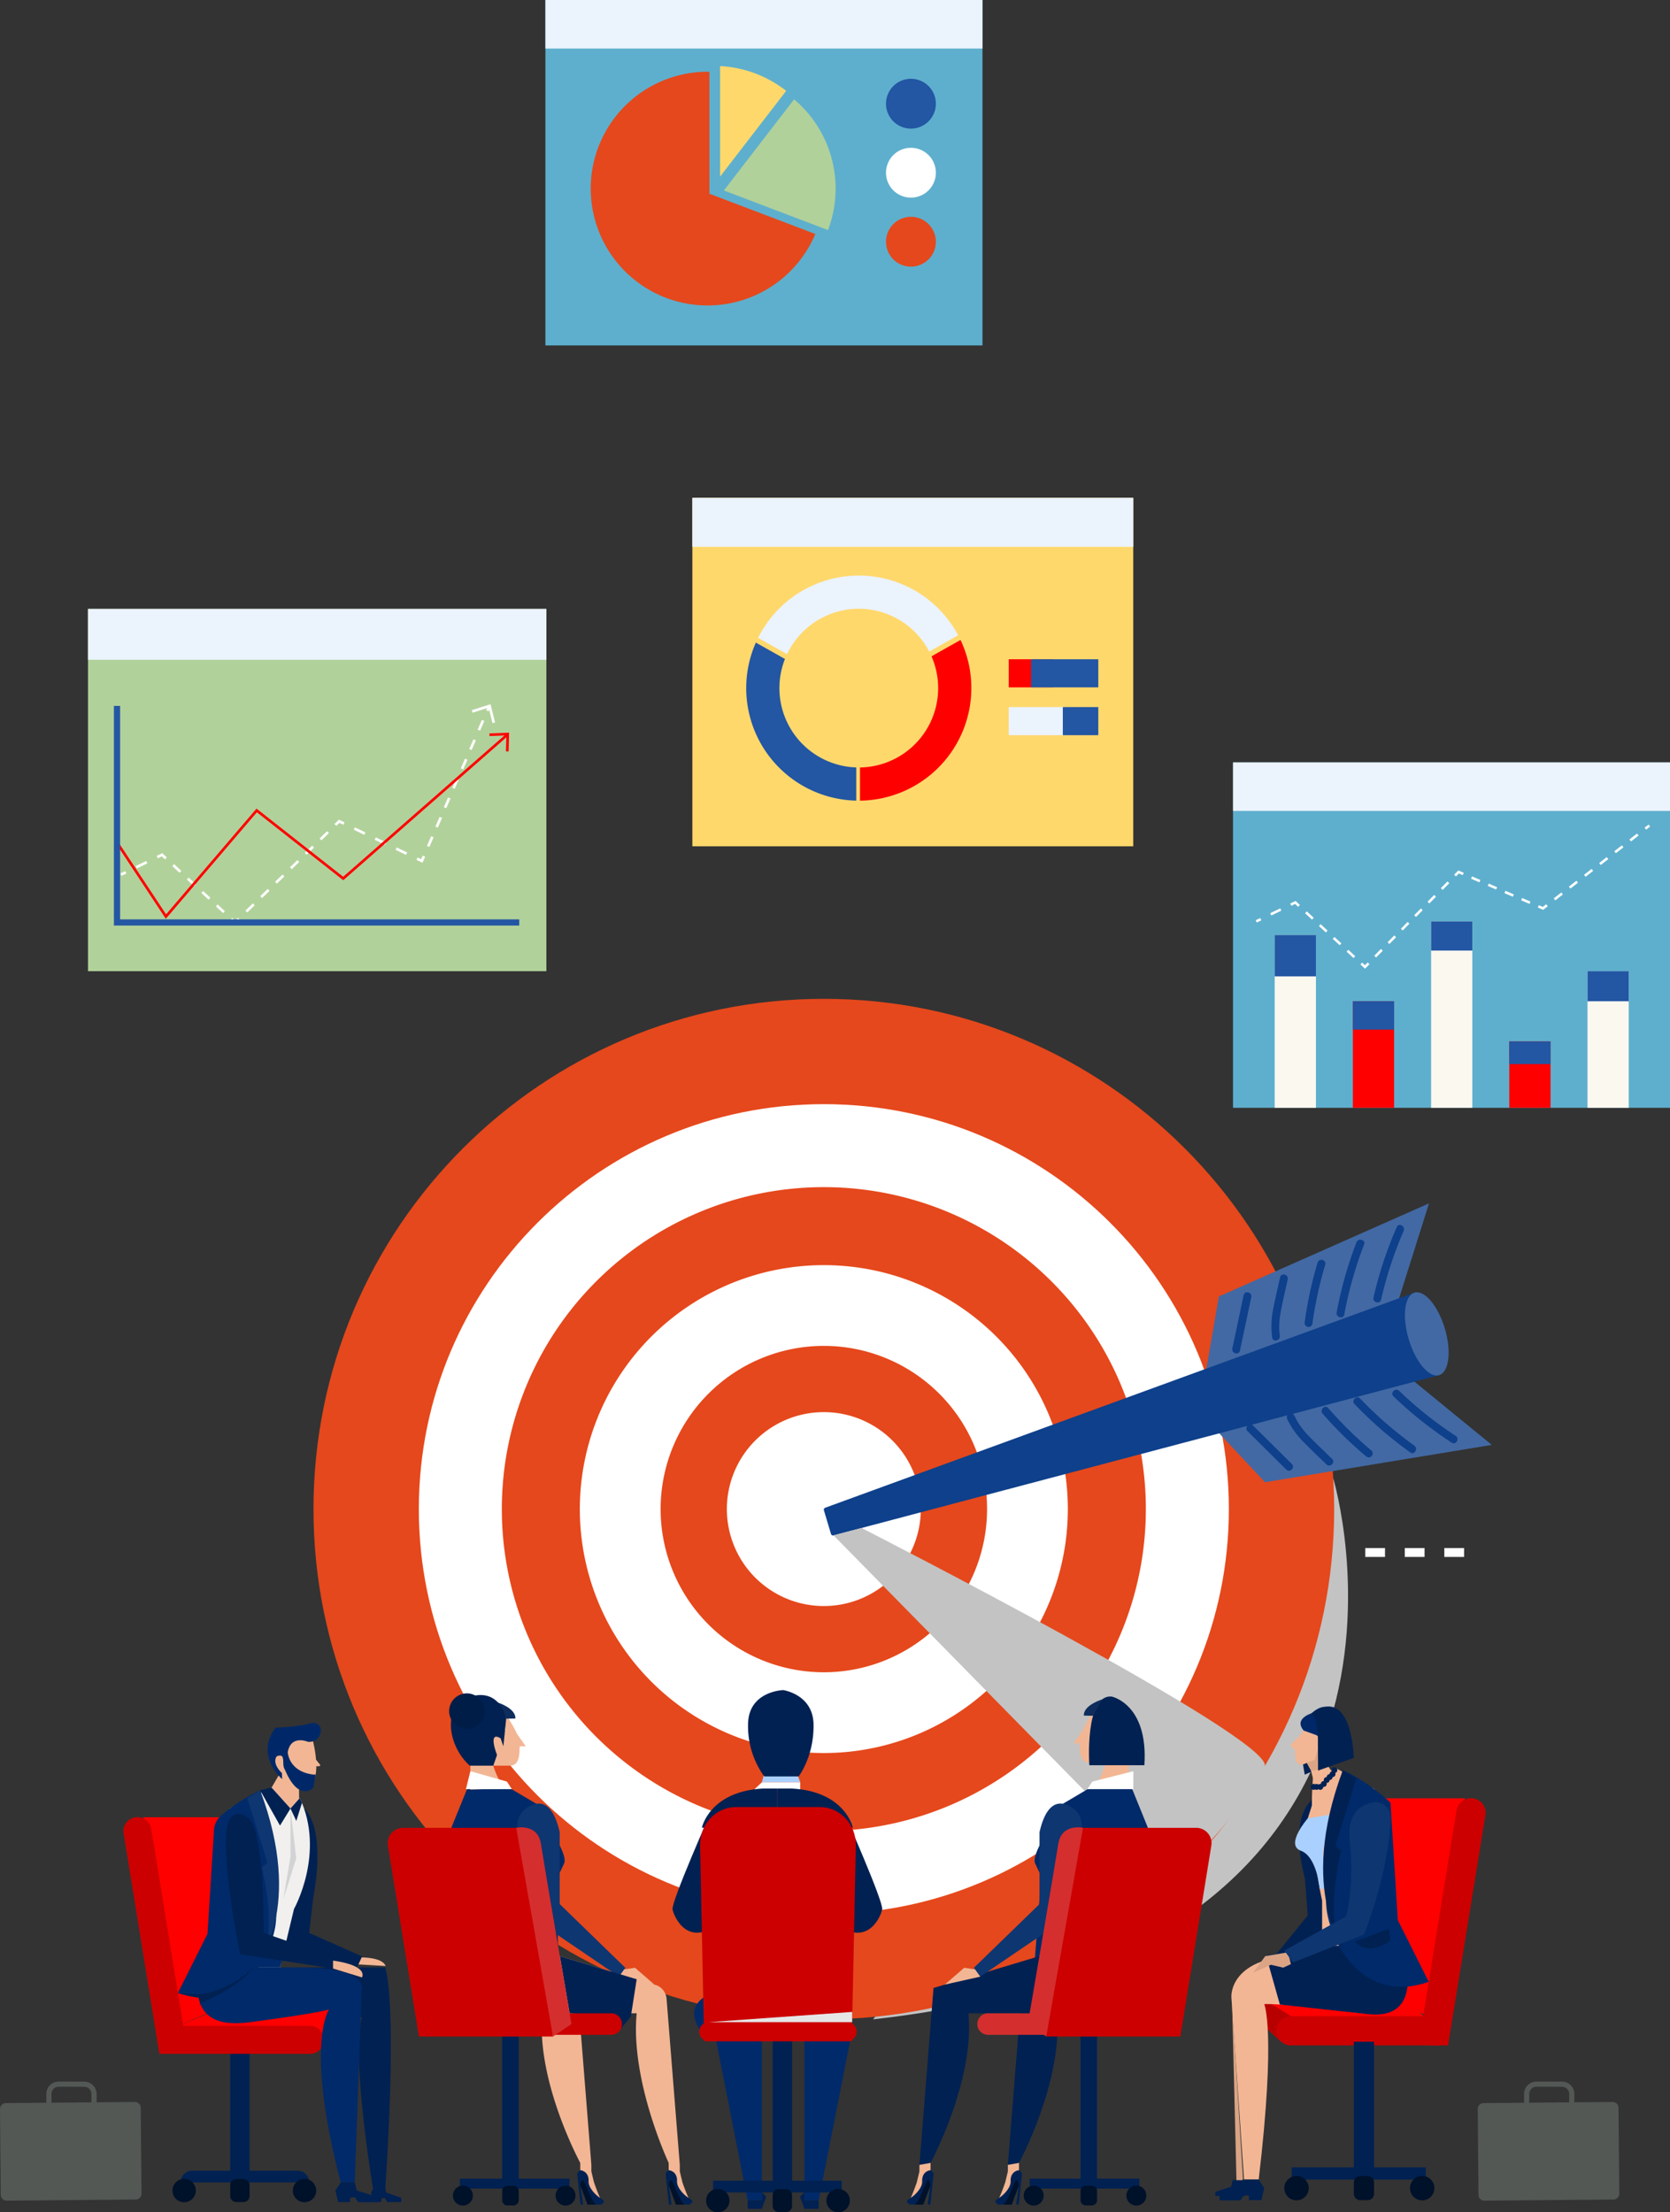 <?xml version="1.0" encoding="UTF-8"?> <svg xmlns="http://www.w3.org/2000/svg" xmlns:xlink="http://www.w3.org/1999/xlink" id="Group_3915" data-name="Group 3915" width="830.029" height="1099.768" viewBox="0 0 830.029 1099.768"><rect x="0" y="0" width="830.029" height="1099.768" fill="#333333" stroke="none"/><defs><clipPath id="clip-path"><rect id="Rectangle_1451" data-name="Rectangle 1451" width="830.029" height="1099.768" fill="none"></rect></clipPath><clipPath id="clip-path-2"><rect id="Rectangle_1404" data-name="Rectangle 1404" width="830.03" height="1099.768" fill="none"></rect></clipPath><clipPath id="clip-path-3"><rect id="Rectangle_1402" data-name="Rectangle 1402" width="236.122" height="268.873" fill="none"></rect></clipPath><clipPath id="clip-path-4"><rect id="Rectangle_1403" data-name="Rectangle 1403" width="214.392" height="175.506" fill="none"></rect></clipPath><clipPath id="clip-path-5"><path id="Path_27506" data-name="Path 27506" d="M770.827,1795.763H789.9l-1.433-4.039-15.63-3.5Z" transform="translate(-770.827 -1788.219)" fill="none"></path></clipPath><linearGradient id="linear-gradient" x1="-19.849" y1="29.338" x2="-19.824" y2="29.338" gradientUnits="objectBoundingBox"><stop offset="0" stop-color="#fff"></stop><stop offset="1" stop-color="#aad0ff"></stop></linearGradient><clipPath id="clip-path-7"><rect id="Rectangle_1408" data-name="Rectangle 1408" width="71.313" height="5.08" fill="none"></rect></clipPath><clipPath id="clip-path-8"><path id="Path_27627" data-name="Path 27627" d="M1316.624,1838.2s-11.493,13.2-3.452,16.1,9.383,18.92,9.383,18.92h2.238s-.472-14.068-.545-16.983,3.12-19.847,3.12-19.847Z" transform="translate(-1310.317 -1836.391)" fill="none"></path></clipPath><linearGradient id="linear-gradient-2" x1="-28.712" y1="5.366" x2="-28.69" y2="5.366" xlink:href="#linear-gradient"></linearGradient></defs><g id="Group_3914" data-name="Group 3914" clip-path="url(#clip-path)"><g id="Group_3902" data-name="Group 3902" transform="translate(0 0)"><g id="Group_3901" data-name="Group 3901" clip-path="url(#clip-path-2)"><g id="Group_3897" data-name="Group 3897" transform="translate(433.898 734.973)" style="mix-blend-mode: multiply;isolation: isolate"><g id="Group_3896" data-name="Group 3896"><g id="Group_3895" data-name="Group 3895" clip-path="url(#clip-path-3)"><path id="Path_27483" data-name="Path 27483" d="M1112.03,1496.139s71.075,235.72-228.77,268.873Z" transform="translate(-883.26 -1496.139)" fill="#c3c3c3"></path></g></g></g><path id="Path_27484" data-name="Path 27484" d="M824.485,1264.428c0,140.089-113.564,253.653-253.653,253.653s-253.653-113.564-253.653-253.653,113.564-253.653,253.653-253.653,253.653,113.564,253.653,253.653" transform="translate(-161.366 -514.235)" fill="#e5481c"></path><path id="Path_27485" data-name="Path 27485" d="M826.351,1318.642c0,111.178-90.127,201.3-201.3,201.3s-201.3-90.127-201.3-201.3,90.127-201.3,201.3-201.3,201.3,90.128,201.3,201.3" transform="translate(-215.58 -568.449)" fill="#fff"></path><path id="Path_27486" data-name="Path 27486" d="M827.822,1361.371a160.046,160.046,0,1,1-160.046-160.046,160.046,160.046,0,0,1,160.046,160.046" transform="translate(-258.309 -611.178)" fill="#e5481c"></path><path id="Path_27487" data-name="Path 27487" d="M829.2,1401.526A121.273,121.273,0,1,1,707.93,1280.253,121.273,121.273,0,0,1,829.2,1401.526" transform="translate(-298.464 -651.333)" fill="#fff"></path><path id="Path_27488" data-name="Path 27488" d="M830.634,1443.1a81.125,81.125,0,1,1-81.125-81.125,81.125,81.125,0,0,1,81.125,81.125" transform="translate(-340.042 -692.911)" fill="#e5481c"></path><path id="Path_27489" data-name="Path 27489" d="M831.808,1477.2a48.2,48.2,0,1,1-48.2-48.2,48.2,48.2,0,0,1,48.2,48.2" transform="translate(-374.141 -727.01)" fill="#fff"></path><path id="Path_27490" data-name="Path 27490" d="M1219.794,1302.085l6.579-38.058,104.451-46.286-15.531,49.316Z" transform="translate(-620.575 -619.529)" fill="#4269a4"></path><path id="Path_27491" data-name="Path 27491" d="M1401.18,1240.565a196,196,0,0,0-11.6,35.081c-.561,2.462,3.228,3.514,3.79,1.045a190.815,190.815,0,0,1,11.207-34.142c1-2.295-2.38-4.3-3.393-1.984" transform="translate(-706.924 -630.619)" fill="#0e408b"></path><path id="Path_27492" data-name="Path 27492" d="M1362.19,1255.844a195.245,195.245,0,0,0-9.854,34.836c-.457,2.473,3.33,3.532,3.789,1.045a195.237,195.237,0,0,1,9.854-34.836c.912-2.361-2.887-3.383-3.79-1.045" transform="translate(-687.986 -638.242)" fill="#0e408b"></path><path id="Path_27493" data-name="Path 27493" d="M1326.455,1276.254a193.961,193.961,0,0,0-6.407,29.5,2.036,2.036,0,0,0,1.372,2.417,1.977,1.977,0,0,0,2.417-1.373,193.95,193.95,0,0,1,6.407-29.5c.729-2.428-3.063-3.465-3.789-1.045" transform="translate(-671.565 -648.598)" fill="#0e408b"></path><path id="Path_27494" data-name="Path 27494" d="M1290.676,1291.146c-1.112,5-2.323,9.988-3.288,15.018a42.754,42.754,0,0,0-.635,14.978c.4,2.49,4.189,1.433,3.789-1.045-.752-4.665-.079-9.412.855-14,.947-4.651,2.037-9.275,3.068-13.908.548-2.464-3.24-3.516-3.79-1.045" transform="translate(-654.432 -656.158)" fill="#0e408b"></path><path id="Path_27495" data-name="Path 27495" d="M1252.4,1309.126l-5.628,26.547c-.523,2.467,3.265,3.521,3.789,1.045l5.628-26.547c.523-2.467-3.264-3.522-3.789-1.045" transform="translate(-634.272 -665.304)" fill="#0e408b"></path><path id="Path_27496" data-name="Path 27496" d="M1226.159,1418.6l26.369,28.221,112.729-18.559-40.027-32.727Z" transform="translate(-623.813 -709.982)" fill="#4269a4"></path><path id="Path_27497" data-name="Path 27497" d="M1440.175,1429.224a190.169,190.169,0,0,1-28.116-22.386c-1.822-1.756-4.6,1.02-2.779,2.779a195.642,195.642,0,0,0,28.912,23c2.125,1.385,4.1-2.016,1.984-3.394" transform="translate(-716.673 -715.449)" fill="#0e408b"></path><path id="Path_27498" data-name="Path 27498" d="M1399.61,1438.033a191.888,191.888,0,0,1-26.943-23.423c-1.751-1.832-4.527.95-2.779,2.779a197.319,197.319,0,0,0,27.738,24.038c2.059,1.475,4.024-1.932,1.984-3.393" transform="translate(-696.653 -719.383)" fill="#0e408b"></path><path id="Path_27499" data-name="Path 27499" d="M1361.973,1445.4a192.907,192.907,0,0,1-21.533-21.157c-1.662-1.912-4.432.877-2.778,2.779a192.944,192.944,0,0,0,21.532,21.157,2.018,2.018,0,0,0,2.779,0,1.981,1.981,0,0,0,0-2.779" transform="translate(-680.282 -724.263)" fill="#0e408b"></path><path id="Path_27500" data-name="Path 27500" d="M1324.477,1452.879c-3.626-3.528-7.322-7-10.852-10.621a38.3,38.3,0,0,1-7.994-11.041,1.979,1.979,0,0,0-2.689-.705,2.014,2.014,0,0,0-.705,2.688,40.847,40.847,0,0,0,8.346,11.566c3.6,3.728,7.4,7.277,11.115,10.892,1.814,1.765,4.6-1.011,2.779-2.779" transform="translate(-662.4 -727.649)" fill="#0e408b"></path><path id="Path_27501" data-name="Path 27501" d="M1283.612,1461.1l-19.262-19.116c-1.8-1.784-4.577.994-2.779,2.778l19.262,19.116c1.8,1.783,4.578-.994,2.779-2.779" transform="translate(-641.533 -733.321)" fill="#0e408b"></path><path id="Path_27502" data-name="Path 27502" d="M1139.326,1349.1l-300.97,79.658a1.053,1.053,0,0,1-1.278-.717L833.57,1416.3a1.052,1.052,0,0,1,.647-1.29l292.86-106.926Z" transform="translate(-424.059 -665.49)" fill="#0e408b"></path><path id="Path_27503" data-name="Path 27503" d="M1441.279,1325.727c3.382,11.328,2.105,21.71-2.851,23.19s-11.717-6.5-15.1-17.831-2.105-21.711,2.851-23.19,11.717,6.5,15.1,17.831" transform="translate(-723.162 -665.307)" fill="#4269a4"></path><g id="Group_3900" data-name="Group 3900" transform="translate(414.296 759.585)" style="mix-blend-mode: multiply;isolation: isolate"><g id="Group_3899" data-name="Group 3899"><g id="Group_3898" data-name="Group 3898" clip-path="url(#clip-path-4)"><path id="Path_27504" data-name="Path 27504" d="M843.356,1549.923l168.794,171.823s42.165-42.787,45.555-57.144S857.272,1546.24,857.272,1546.24Z" transform="translate(-843.356 -1546.24)" fill="#c3c3c3"></path></g></g></g><path id="Path_27505" data-name="Path 27505" d="M714.074,2015.085s-23.05,4.825-4.511,24.815Z" transform="translate(-357.323 -1025.182)" fill="#002a69"></path></g></g><g id="Group_3904" data-name="Group 3904" transform="translate(378.666 878.456)"><g id="Group_3903" data-name="Group 3903" clip-path="url(#clip-path-5)"><rect id="Rectangle_1405" data-name="Rectangle 1405" width="19.077" height="7.544" fill="url(#linear-gradient)"></rect></g></g><g id="Group_3909" data-name="Group 3909" transform="translate(0 0)"><g id="Group_3908" data-name="Group 3908" clip-path="url(#clip-path-2)"><path id="Path_27507" data-name="Path 27507" d="M786.084,1807.075v-3.5H767.007l-3.688,3.5Z" transform="translate(-388.342 -917.575)" fill="#fff"></path><path id="Path_27508" data-name="Path 27508" d="M813.916,2036.849v93.218h7.072l16.973-86.048Z" transform="translate(-414.083 -1036.254)" fill="#002a69"></path><path id="Path_27509" data-name="Path 27509" d="M813.015,2222.4h5.716v4.229h-7.072l-2.18-6.011,2.18-2.284v4.066Z" transform="translate(-411.825 -1128.583)" fill="#002152"></path><path id="Path_27510" data-name="Path 27510" d="M745.924,2036.849v93.218h-7.072l-16.973-86.048Z" transform="translate(-367.259 -1036.254)" fill="#002a69"></path><path id="Path_27511" data-name="Path 27511" d="M762.146,2222.4H756.43v4.229H763.5l2.18-6.011-2.18-2.284v4.066Z" transform="translate(-384.836 -1128.583)" fill="#002152"></path><path id="Path_27512" data-name="Path 27512" d="M824.02,1829.3s-3.788-17.92-30.211-19.386h-7.295v24.714Z" transform="translate(-400.142 -920.801)" fill="#002152"></path><path id="Path_27513" data-name="Path 27513" d="M849.1,1832.334s20.108,45.293,19.347,49.1-7.573,19.244-23.275,6.781Z" transform="translate(-429.986 -932.206)" fill="#002152"></path><path id="Path_27514" data-name="Path 27514" d="M710.164,1829.3s3.788-17.92,30.211-19.386h7.295v24.714Z" transform="translate(-361.299 -920.801)" fill="#002152"></path><path id="Path_27515" data-name="Path 27515" d="M699.8,1832.334s-20.108,45.293-19.347,49.1,7.574,19.244,23.275,6.781Z" transform="translate(-346.17 -932.206)" fill="#002152"></path><rect id="Rectangle_1406" data-name="Rectangle 1406" width="9.619" height="76.911" transform="translate(384.048 1012.984)" fill="#002152"></rect><rect id="Rectangle_1407" data-name="Rectangle 1407" width="63.888" height="5.808" transform="translate(354.428 1084.087)" fill="#002152"></rect><path id="Path_27516" data-name="Path 27516" d="M836.17,2220.892a5.808,5.808,0,1,0,5.808-5.808,5.808,5.808,0,0,0-5.808,5.808" transform="translate(-425.405 -1126.932)" fill="#00112a"></path><path id="Path_27517" data-name="Path 27517" d="M714.393,2220.892a5.808,5.808,0,1,0,5.808-5.808,5.808,5.808,0,0,0-5.808,5.808" transform="translate(-363.45 -1126.932)" fill="#00112a"></path><path id="Path_27518" data-name="Path 27518" d="M784.806,2226.7h3.576a3.022,3.022,0,0,0,3.021-3.021v-5.392a3.022,3.022,0,0,0-3.021-3.021h-3.576a3.022,3.022,0,0,0-3.022,3.021v5.392a3.022,3.022,0,0,0,3.022,3.021" transform="translate(-397.736 -1127.026)" fill="#00112a"></path><path id="Path_27519" data-name="Path 27519" d="M783.7,1945.052H710.313l-2.019-97.136c-.22-10.589,7.774-19.263,17.858-19.263h41.71c10.084,0,18.079,8.674,17.858,19.263Z" transform="translate(-360.345 -930.334)" fill="#c00"></path><path id="Path_27520" data-name="Path 27520" d="M781.018,2055.784H712.175a4.692,4.692,0,0,1-4.692-4.692V2051a4.692,4.692,0,0,1,4.692-4.692h68.843A4.692,4.692,0,0,1,785.71,2051v.095a4.692,4.692,0,0,1-4.692,4.692" transform="translate(-359.935 -1041.065)" fill="#c00"></path><g id="Group_3907" data-name="Group 3907" transform="translate(352.24 1000.16)" style="mix-blend-mode: multiply;isolation: isolate"><g id="Group_3906" data-name="Group 3906"><g id="Group_3905" data-name="Group 3905" clip-path="url(#clip-path-7)"><path id="Path_27521" data-name="Path 27521" d="M788.347,2041.044H717.034l71.313-5.08Z" transform="translate(-717.034 -2035.964)" fill="#e6e6e6"></path></g></g></g><path id="Path_27522" data-name="Path 27522" d="M774.307,1710.286s14.806,2.089,15.087,16.973c.3,16.03-7.392,25.93-7.392,25.93H764.879a42.541,42.541,0,0,1-8.015-26.4c.472-16.03,17.444-16.5,17.444-16.5" transform="translate(-385.047 -870.114)" fill="#002152"></path><path id="Path_27523" data-name="Path 27523" d="M1057.1,1841.483s-12.274,16.889-10.081,21.715,5.515,11.259,5.515,11.259Z" transform="translate(-532.539 -936.861)" fill="#002a69"></path><path id="Path_27524" data-name="Path 27524" d="M1125.182,1802.192l9.376,23.082-4.689,16.326-21.071,3.217Z" transform="translate(-564.105 -916.871)" fill="#002a69"></path><path id="Path_27525" data-name="Path 27525" d="M1044.627,1903.633l6.67-85.169,20.577-12.168,20.509-4.1-10.16,91.683-37.893,20.106,2.482-18.253" transform="translate(-531.306 -916.871)" fill="#002a69"></path><rect id="Rectangle_1409" data-name="Rectangle 1409" width="8.203" height="75.608" transform="translate(537.054 1012.39)" fill="#002152"></rect><rect id="Rectangle_1410" data-name="Rectangle 1410" width="54.491" height="4.954" transform="translate(511.79 1083.044)" fill="#002152"></rect><path id="Path_27526" data-name="Path 27526" d="M1139.634,2216.7a4.954,4.954,0,1,0,4.954-4.954,4.954,4.954,0,0,0-4.954,4.954" transform="translate(-579.793 -1125.232)" fill="#00112a"></path><path id="Path_27527" data-name="Path 27527" d="M1035.77,2216.7a4.954,4.954,0,1,0,4.954-4.954,4.954,4.954,0,0,0-4.954,4.954" transform="translate(-526.952 -1125.232)" fill="#00112a"></path><path id="Path_27528" data-name="Path 27528" d="M1095.825,2221.654h3.05a2.577,2.577,0,0,0,2.577-2.577v-4.6a2.577,2.577,0,0,0-2.577-2.577h-3.05a2.577,2.577,0,0,0-2.577,2.577v4.6a2.577,2.577,0,0,0,2.577,2.577" transform="translate(-556.194 -1125.312)" fill="#00112a"></path><path id="Path_27529" data-name="Path 27529" d="M1124.429,1772.015V1788.1l-17.111.528s7.044-10.983,6.95-19.829Z" transform="translate(-563.352 -899.882)" fill="#f2b694"></path><path id="Path_27530" data-name="Path 27530" d="M1100.324,1728.413s-8.223,11.388-8.118,16.351-.15,10.875,5.011,10.875Z" transform="translate(-555.663 -879.336)" fill="#f2b694"></path><path id="Path_27531" data-name="Path 27531" d="M1090.476,1751.552l-2.8,3.984h0l-1.573,2.24h5.851Z" transform="translate(-552.56 -891.108)" fill="#f2b694"></path><path id="Path_27532" data-name="Path 27532" d="M1113.1,1716.821s18.239,3.722,16.218,34.123h-27.365s-2.43-35.364,11.147-34.123" transform="translate(-560.535 -873.423)" fill="#002152"></path><path id="Path_27533" data-name="Path 27533" d="M1105.732,1719.66s-9.441,2.845-9.109,8.088l4.551.074Z" transform="translate(-557.907 -874.883)" fill="#0e2d5c"></path><path id="Path_27534" data-name="Path 27534" d="M990.714,1979l-53.465,16.085-7,87.949,5.529-1.005s22.02-40.625,18.814-74.358h36.125Z" transform="translate(-473.266 -1006.825)" fill="#002152"></path><path id="Path_27535" data-name="Path 27535" d="M920.014,2207.758a99.64,99.64,0,0,0,3.72-9.375c.6-2.413,1.307-5.429,1.307-5.429v-3.217l5.529-1.005v4.222s-2.181,16.888-10.556,14.8" transform="translate(-468.061 -1113.525)" fill="#f2b694"></path><path id="Path_27536" data-name="Path 27536" d="M929.358,2196.15l.675.514a2.029,2.029,0,0,1,.788,1.829l-1.563,14.722H927.95l1.307-9.45-3.518,9.45H918.9l-.974-.866a.879.879,0,0,1,.079-1.379c.834-.582,2.01-1.406,2.5-1.777.8-.6,4.82-4.089,4.689-7.51-.2-5.253,4.158-5.534,4.158-5.534" transform="translate(-466.849 -1117.299)" fill="#002152"></path><path id="Path_27537" data-name="Path 27537" d="M933.124,2208.918s-.2-3.167-1.332-2.564-4.3,11.586-6.56,12.013h4.373Z" transform="translate(-470.716 -1122.451)" fill="#00112a"></path><path id="Path_27538" data-name="Path 27538" d="M1080.185,1979l-53.465,16.085-7,87.949,5.529-1.005s22.02-40.625,18.814-74.358h36.125Z" transform="translate(-518.785 -1006.825)" fill="#002152"></path><path id="Path_27539" data-name="Path 27539" d="M1009.485,2207.758a99.64,99.64,0,0,0,3.72-9.375c.6-2.413,1.307-5.429,1.307-5.429v-3.217l5.53-1.005v4.222s-2.181,16.888-10.556,14.8" transform="translate(-513.579 -1113.525)" fill="#f2b694"></path><path id="Path_27540" data-name="Path 27540" d="M1018.829,2196.15l.674.514a2.03,2.03,0,0,1,.788,1.829l-1.564,14.722h-1.307l1.307-9.45-3.518,9.45h-6.836l-.974-.866a.879.879,0,0,1,.08-1.379c.834-.582,2.01-1.406,2.5-1.777.8-.6,4.82-4.089,4.689-7.51-.2-5.253,4.157-5.534,4.157-5.534" transform="translate(-512.368 -1117.299)" fill="#002152"></path><path id="Path_27541" data-name="Path 27541" d="M1022.6,2208.918s-.2-3.167-1.332-2.564-4.3,11.586-6.56,12.013h4.373Z" transform="translate(-516.234 -1122.451)" fill="#00112a"></path><path id="Path_27542" data-name="Path 27542" d="M1122.982,1792.369l-20.388,5.162-2.466,3.768h22.853Z" transform="translate(-559.695 -911.874)" fill="#fff"></path><path id="Path_27543" data-name="Path 27543" d="M973.558,1992.488l-7.969-1.207-9.637,8.361,17.606-3.937Z" transform="translate(-486.344 -1013.071)" fill="#f2b694"></path><path id="Path_27544" data-name="Path 27544" d="M1034.555,1827.4c-5.114-3.537-12.667-5.068-16.565,11.939v35.746l-32.6,31.667,3.144,4.423,41.923-28.495,8.353-44.953a10.275,10.275,0,0,0-4.257-10.328" transform="translate(-501.321 -928.541)" fill="#0e3671"></path><path id="Path_27545" data-name="Path 27545" d="M1038.971,2048.059H994.151a5.293,5.293,0,0,1-5.294-5.293v-.107a5.294,5.294,0,0,1,5.294-5.293h44.821Z" transform="translate(-503.085 -1036.516)" fill="#d52e2e"></path><path id="Path_27546" data-name="Path 27546" d="M1125.184,1953.416h-66.67l16.834-103.747h57.722a7.613,7.613,0,0,1,7.515,8.832Z" transform="translate(-538.523 -941.025)" fill="#c00"></path><path id="Path_27547" data-name="Path 27547" d="M1067.319,1849.42s-10.7-2.413-12.3,8.042-15.15,89.509-15.15,89.509l9.161,6.2Z" transform="translate(-529.035 -940.776)" fill="#d52e2e"></path><path id="Path_27548" data-name="Path 27548" d="M628.153,2037.065l-4.872,5.8-4.871-8.973s7.183-2.064,9.743,3.171" transform="translate(-314.618 -1034.547)" fill="#002152"></path><path id="Path_27549" data-name="Path 27549" d="M628.153,2035.81l-5.891,1.671-3.852-1.671s7.075-3.377,9.743,0" transform="translate(-314.618 -1034.962)" fill="#002152"></path><path id="Path_27550" data-name="Path 27550" d="M509.31,1731.361s8.223,11.388,8.118,16.351.15,10.875-5.011,10.875Z" transform="translate(-259.113 -880.836)" fill="#f2b694"></path><path id="Path_27551" data-name="Path 27551" d="M521.508,1754.5l2.8,3.984h0l1.573,2.24h-5.851Z" transform="translate(-264.566 -892.608)" fill="#f2b694"></path><path id="Path_27552" data-name="Path 27552" d="M502.868,1722.608s9.441,2.845,9.109,8.088l-4.55.074Z" transform="translate(-255.836 -876.383)" fill="#0e2d5c"></path><path id="Path_27553" data-name="Path 27553" d="M504.927,1764.423h-8.12l-2.22-21.593s11.055,2.354,10.34,8.846a64.986,64.986,0,0,0,0,12.747" transform="translate(-251.623 -886.671)" fill="#f2b694"></path><path id="Path_27554" data-name="Path 27554" d="M550.235,1841.483s12.274,16.889,10.081,21.715-5.515,11.259-5.515,11.259Z" transform="translate(-279.934 -936.861)" fill="#002a69"></path><path id="Path_27555" data-name="Path 27555" d="M466.184,1802.192l-9.376,23.082L461.5,1841.6l21.071,3.217Z" transform="translate(-232.403 -916.871)" fill="#002a69"></path><path id="Path_27556" data-name="Path 27556" d="M519.523,1884.327l-2.543-65.862L496.4,1806.3l-20.509-4.1,10.161,91.683,37.893,20.106Z" transform="translate(-242.113 -916.871)" fill="#002a69"></path><rect id="Rectangle_1411" data-name="Rectangle 1411" width="8.204" height="75.608" transform="translate(249.6 1012.39)" fill="#002152"></rect><rect id="Rectangle_1412" data-name="Rectangle 1412" width="54.491" height="4.954" transform="translate(228.576 1083.044)" fill="#002152"></rect><path id="Path_27557" data-name="Path 27557" d="M468.148,2216.7a4.954,4.954,0,1,1-4.954-4.954,4.954,4.954,0,0,1,4.954,4.954" transform="translate(-233.132 -1125.232)" fill="#00112a"></path><path id="Path_27558" data-name="Path 27558" d="M572.013,2216.7a4.954,4.954,0,1,1-4.954-4.954,4.954,4.954,0,0,1,4.954,4.954" transform="translate(-285.973 -1125.232)" fill="#00112a"></path><path id="Path_27559" data-name="Path 27559" d="M513.722,2221.654h-3.05a2.577,2.577,0,0,1-2.577-2.577v-4.6a2.577,2.577,0,0,1,2.577-2.577h3.05a2.577,2.577,0,0,1,2.577,2.577v4.6a2.577,2.577,0,0,1-2.577,2.577" transform="translate(-258.495 -1125.312)" fill="#00112a"></path><path id="Path_27560" data-name="Path 27560" d="M475.9,1774.963v16.085l16.733-.551s-6.666-9.9-6.573-18.751Z" transform="translate(-242.113 -901.382)" fill="#f2b694"></path><path id="Path_27561" data-name="Path 27561" d="M626.482,2091.682c-.6-2.412-1.307-5.429-1.307-5.429v-3.217l-6.578-82.6a7.848,7.848,0,0,0-5.563-6.893L564.707,1979v28.67h39.037c-3.205,33.734,15.9,74.359,15.9,74.359v4.222s2.181,16.887,10.556,14.8a99.567,99.567,0,0,1-3.72-9.375" transform="translate(-287.297 -1006.824)" fill="#f2b694"></path><path id="Path_27562" data-name="Path 27562" d="M675.016,2196.15l-.674.514a2.03,2.03,0,0,0-.788,1.829l1.563,14.722h1.307l-1.307-9.45,3.518,9.45h6.836l.974-.866a.879.879,0,0,0-.08-1.379c-.834-.582-2.01-1.406-2.5-1.777-.8-.6-4.82-4.089-4.689-7.51.2-5.253-4.158-5.534-4.158-5.534" transform="translate(-342.667 -1117.299)" fill="#002152"></path><path id="Path_27563" data-name="Path 27563" d="M676.746,2208.918s.2-3.167,1.332-2.564,4.3,11.586,6.56,12.013h-4.373Z" transform="translate(-344.297 -1122.451)" fill="#00112a"></path><path id="Path_27564" data-name="Path 27564" d="M537.01,2091.682c-.6-2.412-1.307-5.429-1.307-5.429v-3.217l-7-87.949L475.235,1979v28.67H511.36c-3.205,33.734,18.814,74.359,18.814,74.359v4.222s2.181,16.887,10.556,14.8a99.567,99.567,0,0,1-3.72-9.375" transform="translate(-241.778 -1006.824)" fill="#f2b694"></path><path id="Path_27565" data-name="Path 27565" d="M585.544,2196.15l-.674.514a2.03,2.03,0,0,0-.788,1.829l1.563,14.722h1.307l-1.307-9.45,3.519,9.45H596l.974-.866a.879.879,0,0,0-.08-1.379c-.834-.582-2.01-1.406-2.5-1.777-.8-.6-4.82-4.089-4.688-7.51.2-5.253-4.158-5.534-4.158-5.534" transform="translate(-297.148 -1117.299)" fill="#002152"></path><path id="Path_27566" data-name="Path 27566" d="M587.275,2208.918s.2-3.167,1.332-2.564,4.3,11.586,6.56,12.013h-4.373Z" transform="translate(-298.778 -1122.451)" fill="#00112a"></path><path id="Path_27567" data-name="Path 27567" d="M473.6,1792.369l18.176,5.162,2.466,3.768H471.394Z" transform="translate(-239.823 -911.874)" fill="#fff"></path><path id="Path_27568" data-name="Path 27568" d="M626.252,1992.488l7.969-1.207,9.637,8.361-17.606-3.937Z" transform="translate(-318.608 -1013.071)" fill="#f2b694"></path><path id="Path_27569" data-name="Path 27569" d="M527.985,1827.4c5.114-3.537,12.667-5.068,16.565,11.939v35.746l32.6,31.667L574,1911.174l-41.922-28.495-8.354-44.953a10.275,10.275,0,0,1,4.257-10.328" transform="translate(-266.361 -928.541)" fill="#0e3671"></path><path id="Path_27570" data-name="Path 27570" d="M604.621,1991.011l-2.912,18.6-30.422-1.67-4.854-28.415Z" transform="translate(-288.175 -1007.089)" fill="#002152"></path><path id="Path_27571" data-name="Path 27571" d="M483.669,1727.046s-2.87-15.384-17.81-10.958c-14.323,4.243-11.339,24.445-.324,34.323h11.727l1.848-5.328s-4.878-12.264,1.776-8.286l1.389,3.979Z" transform="translate(-232.078 -872.659)" fill="#002152"></path><path id="Path_27572" data-name="Path 27572" d="M472.1,1722.633a8.839,8.839,0,1,1-8.838-9.032,8.936,8.936,0,0,1,8.838,9.032" transform="translate(-231.191 -871.801)" fill="#001d48"></path><path id="Path_27573" data-name="Path 27573" d="M527.17,2048.059h44.821a5.293,5.293,0,0,0,5.294-5.293v-.107a5.294,5.294,0,0,0-5.294-5.293H527.17Z" transform="translate(-268.2 -1036.516)" fill="#c00"></path><path id="Path_27574" data-name="Path 27574" d="M407.76,1953.416H474.43L457.6,1849.669H399.874a7.613,7.613,0,0,0-7.515,8.832Z" transform="translate(-199.563 -941.025)" fill="#c00"></path><path id="Path_27575" data-name="Path 27575" d="M522.291,1849.42s10.7-2.413,12.3,8.042,15.15,89.509,15.15,89.509l-9.161,6.2Z" transform="translate(-265.718 -940.776)" fill="#d52e2e"></path><path id="Path_27576" data-name="Path 27576" d="M364.182,1980.815s10.378-.138,11.984,4.26l-13.522-.791Z" transform="translate(-184.497 -1007.746)" fill="#f2b694"></path><path id="Path_27577" data-name="Path 27577" d="M298.911,1829.657s11.242,7.778,4.481,44.874l-1.942,16.981,26.27,11.661-2.619,5.473-34.228-9.781s-3.119-76.214,8.037-69.208" transform="translate(-147.779 -930.613)" fill="#002152"></path><path id="Path_27578" data-name="Path 27578" d="M295.92,1842.26s-3.492,55.844-16.7,75.474l-.338-33.013,13.656-33.209Z" transform="translate(-141.882 -937.256)" fill="#002152"></path><path id="Path_27579" data-name="Path 27579" d="M288.294,1787.483l-12.326-16.9-2.5-.182s-5.273-.384-2.546,5.538l3.287,7.137-7.709,13.246,17.893,9.157-.19-15.214s5.208.57,4.1-2.786" transform="translate(-135.581 -900.696)" fill="#f2b694"></path><path id="Path_27580" data-name="Path 27580" d="M300.251,1755.557s5.509,19.049-.276,24.314c0,0-10.049.874-14.2-17.093,0,0,6.071-10.063,14.473-7.22" transform="translate(-145.391 -892.888)" fill="#f2b694"></path><path id="Path_27581" data-name="Path 27581" d="M274.7,1745.835s11.167-.288,17.769-2.21a3.71,3.71,0,0,1,4.7,4.252c-.528,2.7-2.142,5.159-6.313,5.02,0,0-8.569-3.76-10.086,5.181,0,0,.4,10.009,13.484,11.163,0,0,.991-2.825-.8,6.516,0,0-7.165,7.494-14.124-9.083-1.88-2.582.926-8.456-4.013-6.6,0,0-2.818,3.085,2.563,8.368l.093,2.988s-13.748-11.668-3.267-25.593" transform="translate(-137.749 -886.998)" fill="#002868"></path><path id="Path_27582" data-name="Path 27582" d="M315.479,1775.744l3.939,4.9a.471.471,0,0,1-.349.765l-3.848.146Z" transform="translate(-160.37 -903.416)" fill="#f2b694"></path><rect id="Rectangle_1413" data-name="Rectangle 1413" width="9.619" height="65.631" transform="translate(114.431 1019.27)" fill="#002152"></rect><path id="Path_27583" data-name="Path 27583" d="M246.654,2202.449H182.766v-.058a5.75,5.75,0,0,1,5.75-5.75H240.9a5.75,5.75,0,0,1,5.75,5.75Z" transform="translate(-92.983 -1117.549)" fill="#002152"></path><path id="Path_27584" data-name="Path 27584" d="M186.106,2210.725a5.808,5.808,0,1,1-5.808-5.808,5.808,5.808,0,0,1,5.808,5.808" transform="translate(-88.772 -1121.759)" fill="#00112a"></path><path id="Path_27585" data-name="Path 27585" d="M307.882,2210.725a5.808,5.808,0,1,1-5.808-5.808,5.808,5.808,0,0,1,5.808,5.808" transform="translate(-150.726 -1121.759)" fill="#00112a"></path><path id="Path_27586" data-name="Path 27586" d="M239.539,2216.536h-3.575a3.022,3.022,0,0,1-3.022-3.021v-5.392a3.022,3.022,0,0,1,3.022-3.022h3.575a3.022,3.022,0,0,1,3.022,3.022v5.392a3.022,3.022,0,0,1-3.022,3.021" transform="translate(-118.51 -1121.853)" fill="#00112a"></path><path id="Path_27587" data-name="Path 27587" d="M288.986,1990.921h44.141s6.389,14.079,0,111.287h-5.808s-11.347-67.04-5.674-86.482l-43.113-1.341Z" transform="translate(-141.704 -1012.888)" fill="#002152"></path><path id="Path_27588" data-name="Path 27588" d="M202.795,2025.531l60.423,1.93-22.06,17.078-73.762,2.9,2.078-8Z" transform="translate(-85.163 -1030.496)" fill="red"></path><path id="Path_27589" data-name="Path 27589" d="M184.915,1838.966H144.932l13.113,105.563,35.093-15.113Z" transform="translate(-73.735 -935.58)" fill="red"></path><path id="Path_27590" data-name="Path 27590" d="M252.834,1814.073l-4.646,5.227-9.416-10.455L217.986,1819.3l5.227,44.14-19.166,34.848h38.932l6.952-29.04s15.682-27.878,2.9-55.176" transform="translate(-103.81 -920.257)" fill="#f1f0ee"></path><path id="Path_27591" data-name="Path 27591" d="M217.576,1956.592H142.745l-17.763-109.54a6.97,6.97,0,1,1,13.76-2.23l15.864,97.831h62.97a6.969,6.969,0,1,1,0,13.939" transform="translate(-63.539 -935.58)" fill="#c00"></path><path id="Path_27592" data-name="Path 27592" d="M220.865,1811.663s10.437,50.888,7.533,67.732-18.207,43.493-48.408,33.039L194.7,1883.07l3.228-51.682a10.3,10.3,0,0,1,3.684-7.269,88.1,88.1,0,0,1,19.251-12.455" transform="translate(-91.571 -921.69)" fill="#002a69"></path><path id="Path_27593" data-name="Path 27593" d="M249.186,1990.921H202.141s-11.616,31.944,23.522,27.3,39.785-6.389,39.785-6.389-12.2,16.843,5.808,85.959h6.969l3.485-95.832s4.066-11.035-32.525-11.035" transform="translate(-101.904 -1012.888)" fill="#002a69"></path><path id="Path_27594" data-name="Path 27594" d="M228.06,1990.921s-10.75,11.578-27.459,13.512c0,0,.74,4.466,1.693,6.05l-.953-1.584s19.579-7.978,26.719-17.978" transform="translate(-102.057 -1012.888)" fill="#002152"></path><path id="Path_27595" data-name="Path 27595" d="M256.563,1811.663l-6.406,3.844,10.057,32.29-2.8,2.229s9.231,36.613-2.226,47.516c0,0,23.281-27.536,1.377-85.879" transform="translate(-127.268 -921.69)" fill="#0e3671"></path><path id="Path_27596" data-name="Path 27596" d="M268.864,1808.846l-5.667,1.384,9.875,17.547,5.209-8.477Z" transform="translate(-133.902 -920.257)" fill="#002152"></path><path id="Path_27597" data-name="Path 27597" d="M293.9,1824.714l2.894,6.154,2.814-8.95-1.062-2.432Z" transform="translate(-149.524 -925.67)" fill="#002152"></path><path id="Path_27598" data-name="Path 27598" d="M290.293,1830.128l2.854,24.74L286.808,1875l3.485-20.908Z" transform="translate(-145.915 -931.084)" fill="#d1d3d4"></path><path id="Path_27599" data-name="Path 27599" d="M271.388,1977.552l-1.724,6.567H256.5l5.126-6.567Z" transform="translate(-130.494 -1006.086)" fill="#002a69"></path><path id="Path_27600" data-name="Path 27600" d="M342.01,2208.464l-2.637,4.066,1.319,5.717h5.954v-2.08l2.323-.387,1.742,2.558h9.874v-2.558l-10.606-3.25-1-4.066Z" transform="translate(-172.658 -1123.564)" fill="#002152"></path><path id="Path_27601" data-name="Path 27601" d="M377.3,2211.954l-1.867,3.322.933,4.672h4.215v-1.7l1.645-.316,1.233,2.09h6.99v-2.09l-7.509-2.656-.708-3.322Z" transform="translate(-191.004 -1125.339)" fill="#002152"></path><path id="Path_27602" data-name="Path 27602" d="M190.115,2017.6l-10.125-.8,10.423,2.362Z" transform="translate(-91.571 -1026.052)" fill="#002152"></path><path id="Path_27603" data-name="Path 27603" d="M239.163,1837.278s-10.614-8.16-10.614,12.034c0,22.558,7.13,56.046,7.13,56.046l46.141,7.126v-5.777l-34.489-11.916s.544-53.172-8.168-57.513" transform="translate(-116.275 -933.892)" fill="#002152"></path><path id="Path_27604" data-name="Path 27604" d="M336.99,1984.069s16.931,1.906,14.4,8.348l-14.4-4.423Z" transform="translate(-171.445 -1009.402)" fill="#f2b694"></path><path id="Path_27605" data-name="Path 27605" d="M1310.131,1819.816s-13.218,6.406-4.658,39.839l1.441,18.376-15.684,19.313,4.022.859,22.778-15.333,2.5-39.33Z" transform="translate(-656.918 -925.838)" fill="#002152"></path><path id="Path_27606" data-name="Path 27606" d="M1325.523,1999.745l-71.9,13.568,20.947,19.046,79.108,1.82-2.17-8.351Z" transform="translate(-637.788 -1017.377)" fill="red"></path><path id="Path_27607" data-name="Path 27607" d="M1388.248,1819.816H1430L1416.3,1930.043l-36.644-15.781Z" transform="translate(-701.908 -925.838)" fill="red"></path><path id="Path_27608" data-name="Path 27608" d="M1289.938,2030.44l-15.151-9.434-.4,9.434v2.962l11.537,10.384Z" transform="translate(-648.348 -1028.194)" fill="#b80000"></path><path id="Path_27609" data-name="Path 27609" d="M1298.508,1942.639h78.137l18.548-114.379a7.278,7.278,0,1,0-14.368-2.328l-16.565,102.152h-65.752a7.278,7.278,0,0,0,0,14.555" transform="translate(-656.919 -925.838)" fill="#c00"></path><path id="Path_27610" data-name="Path 27610" d="M1248.812,2117.341l-2.258-91.811,5.442,88.208Z" transform="translate(-634.189 -1030.495)" fill="#daa485"></path><path id="Path_27611" data-name="Path 27611" d="M1243.4,2206.226l1.929,3.293-1,4.6-4.4-.032.01-1.678-1.716-.324-1.3,2.054-7.3-.052.012-2.063,7.856-2.565.759-3.274Z" transform="translate(-625.576 -1122.406)" fill="#002152"></path><path id="Path_27612" data-name="Path 27612" d="M1317.847,1776.524l1.087,6.473,5.13-2.219.045-10.044s-4.854-1.618-6.263,5.789" transform="translate(-670.46 -900.791)" fill="#002152"></path><path id="Path_27613" data-name="Path 27613" d="M1315.73,1741.47l-6.086,7.923-4.324,4.033,2.584,2.785s-1.361,9.956,5.706,6.1l1.968,3.555,2.6,9.789,3.776-2.925,7.566-.879-5.95-8.825s-3.09-17.906-7.844-21.557" transform="translate(-664.086 -885.979)" fill="#f2b694"></path><path id="Path_27614" data-name="Path 27614" d="M1322.2,1770.6l3.913-1.491,3.4-11.346s3.386.664.589,7.824l2.058,5.727,1.614.621-3.781,1.725-5.642.9Z" transform="translate(-672.673 -894.27)" fill="#daa485"></path><path id="Path_27615" data-name="Path 27615" d="M1322.652,1732.486s-10.725,2.585-5.251,9.026l8.88,3.21,2-5.177s-2.448-9.341-5.632-7.06" transform="translate(-669.441 -881.226)" fill="#002868"></path><path id="Path_27616" data-name="Path 27616" d="M1324.8,1731.578s12.34-15.543,19.664,11.733l2.389,9.2-17.02,5.819s2.054-15.756-1.548-17.058Z" transform="translate(-673.995 -878.703)" fill="#002868"></path><path id="Path_27617" data-name="Path 27617" d="M1327.246,1730.177s3.308,3.082,3.023,15.244l.083,13.338,17.743-6.376s-.69-36.348-20.85-22.206" transform="translate(-675.241 -878.571)" fill="#002152"></path><rect id="Rectangle_1414" data-name="Rectangle 1414" width="10.044" height="68.53" transform="translate(672.902 1014.981)" fill="#002152"></rect><rect id="Rectangle_1415" data-name="Rectangle 1415" width="66.71" height="6.065" transform="translate(641.972 1077.446)" fill="#002152"></rect><path id="Path_27618" data-name="Path 27618" d="M1426.573,2208a6.065,6.065,0,1,0,6.064-6.064,6.064,6.064,0,0,0-6.064,6.064" transform="translate(-725.774 -1120.241)" fill="#00112a"></path><path id="Path_27619" data-name="Path 27619" d="M1299.417,2208a6.065,6.065,0,1,0,6.064-6.064,6.064,6.064,0,0,0-6.064,6.064" transform="translate(-661.083 -1120.241)" fill="#00112a"></path><path id="Path_27620" data-name="Path 27620" d="M1372.94,2214.065h3.733a3.154,3.154,0,0,0,3.155-3.155v-5.63a3.155,3.155,0,0,0-3.155-3.155h-3.733a3.155,3.155,0,0,0-3.155,3.155v5.63a3.154,3.154,0,0,0,3.155,3.155" transform="translate(-696.883 -1120.339)" fill="#00112a"></path><path id="Path_27621" data-name="Path 27621" d="M1328.114,1790.848l.582,7.4,9.649-9.884,20.124,10.917-5.458,46.09,20.013,36.388h-40.652v-27.089s-7.567-32.533-4.258-63.823" transform="translate(-675.257 -909.837)" fill="#f2b694"></path><path id="Path_27622" data-name="Path 27622" d="M1282.467,1978.483h49.123s12.129,33.355-24.562,28.5-44.853-4.13-44.853-4.13,5.961,13.227-2.753,87.215h-7.277l-6.3-90.7s-1.584-20.889,36.622-20.889" transform="translate(-633.823 -1006.56)" fill="#f2b694"></path><path id="Path_27623" data-name="Path 27623" d="M1365.632,1978.483s11.225,12.089,28.673,14.109c0,0-.773,4.664-1.768,6.317s.995-1.654.995-1.654-20.444-8.331-27.9-18.772" transform="translate(-694.77 -1006.56)" fill="#002152"></path><path id="Path_27624" data-name="Path 27624" d="M1253.4,2205.636l2.753,4.245-1.377,5.97h-6.218v-2.173l-2.426-.4-1.819,2.671h-10.31v-2.671l11.074-3.394,1.044-4.245Z" transform="translate(-627.806 -1122.125)" fill="#002152"></path><path id="Path_27625" data-name="Path 27625" d="M1423.677,2006.338l10.573-.836-10.884,2.466Z" transform="translate(-724.143 -1020.306)" fill="#002152"></path><path id="Path_27626" data-name="Path 27626" d="M1322.273,1819.816s-4.658,14.2-7.07,22.363c-.945,3.2,4.695,2.909,7.07,9.981,2.188,6.514,3.9,5.52,3.9,5.52Z" transform="translate(-669.06 -925.838)" fill="#f2b694"></path></g></g><g id="Group_3911" data-name="Group 3911" transform="translate(643.688 902.12)"><g id="Group_3910" data-name="Group 3910" clip-path="url(#clip-path-8)"><rect id="Rectangle_1417" data-name="Rectangle 1417" width="22.238" height="36.83" transform="translate(-5.185)" fill="url(#linear-gradient-2)"></rect></g></g><g id="Group_3913" data-name="Group 3913" transform="translate(0 0)"><g id="Group_3912" data-name="Group 3912" clip-path="url(#clip-path-2)"><path id="Path_27628" data-name="Path 27628" d="M1288.139,1998.208l-6.555-23.22.219-1.344,13.538-1.891,13.784-2.781h8.345l32.307,4.672s10.892,33.363-19.089,29.193Z" transform="translate(-652.011 -1001.721)" fill="#002152"></path><path id="Path_27629" data-name="Path 27629" d="M1349.94,1791.308s-10.9,53.136-7.866,70.723,19.011,45.415,50.547,34.5l-15.362-30.661-3.649-58.419s-10.952-10.452-23.67-16.142" transform="translate(-682.514 -911.334)" fill="#002a69"></path><path id="Path_27630" data-name="Path 27630" d="M1348.483,1791.308l6.689,4.013-10.5,33.717,2.926,2.328s-9.638,38.23,2.325,49.615c0,0-24.31-28.752-1.438-89.673" transform="translate(-681.058 -911.334)" fill="#002152"></path><path id="Path_27631" data-name="Path 27631" d="M1370.862,1958.266l16.933-6.447.653,5.808s-10.278,8.427-17.586.639" transform="translate(-697.431 -992.995)" fill="#002152"></path><path id="Path_27632" data-name="Path 27632" d="M1328.985,1806.744a1.454,1.454,0,1,1-1.454-1.454,1.454,1.454,0,0,1,1.454,1.454" transform="translate(-674.647 -918.448)" fill="#002152"></path><path id="Path_27633" data-name="Path 27633" d="M1332.023,1806.744a1.454,1.454,0,1,1-1.454-1.454,1.454,1.454,0,0,1,1.454,1.454" transform="translate(-676.192 -918.448)" fill="#002152"></path><path id="Path_27634" data-name="Path 27634" d="M1335.778,1806.744a1.454,1.454,0,1,1-1.454-1.454,1.454,1.454,0,0,1,1.454,1.454" transform="translate(-678.103 -918.448)" fill="#002152"></path><path id="Path_27635" data-name="Path 27635" d="M1339.287,1803.785a1.454,1.454,0,1,1-1.454-1.454,1.454,1.454,0,0,1,1.454,1.454" transform="translate(-679.888 -916.942)" fill="#002152"></path><path id="Path_27636" data-name="Path 27636" d="M1342.246,1799.767a1.453,1.453,0,1,1-1.454-1.454,1.454,1.454,0,0,1,1.454,1.454" transform="translate(-681.394 -914.898)" fill="#002152"></path><path id="Path_27637" data-name="Path 27637" d="M1345.206,1796.807a1.454,1.454,0,1,1-1.453-1.454,1.454,1.454,0,0,1,1.453,1.454" transform="translate(-682.899 -913.392)" fill="#002152"></path><path id="Path_27638" data-name="Path 27638" d="M1348.165,1793.849a1.454,1.454,0,1,1-1.454-1.453,1.454,1.454,0,0,1,1.454,1.453" transform="translate(-684.405 -911.887)" fill="#002152"></path><path id="Path_27639" data-name="Path 27639" d="M1350.042,1789.8a1.454,1.454,0,1,1-1.454-1.454,1.454,1.454,0,0,1,1.454,1.454" transform="translate(-685.359 -909.828)" fill="#002152"></path><path id="Path_27640" data-name="Path 27640" d="M1285.181,1975.611l-11.334,1.92-6.054,8.26,8.885-3.967,6.084,1.432,3.826-1.745Z" transform="translate(-644.994 -1005.099)" fill="#daa485"></path><path id="Path_27641" data-name="Path 27641" d="M1352.2,1831.306a7.385,7.385,0,0,0-8.623-7.464c-6.112,1.075-13.013,5.248-11.636,18.94,2.395,23.8-1.849,37.705-1.849,37.705l-30.679,16.988,4.287,5.922,35.3-13.849s12.626-30.848,13.2-58.242" transform="translate(-661.083 -927.828)" fill="#0e3671"></path><path id="Path_27642" data-name="Path 27642" d="M1541.994,2112.582a6.13,6.13,0,0,1,6.128-6.115l12.894.018a6.158,6.158,0,0,1,5.962,6.128l-.017,12.656-24.982-.031Zm22.422.027a3.6,3.6,0,0,0-3.552-3.563h0l-12.743-.017a3.563,3.563,0,0,0-3.563,3.558l-.013,10.094,19.863.024Z" transform="translate(-784.488 -1071.672)" fill="#535855"></path><path id="Path_27643" data-name="Path 27643" d="M1498.438,2176.159l64.174-.567a2.886,2.886,0,0,0,2.86-2.911l-.378-42.715a2.885,2.885,0,0,0-2.911-2.86l-64.173.567a2.886,2.886,0,0,0-2.86,2.911l.377,42.714a2.886,2.886,0,0,0,2.911,2.86" transform="translate(-760.663 -1082.173)" fill="#535855"></path><rect id="Rectangle_1418" data-name="Rectangle 1418" width="69.371" height="0.812" transform="matrix(1, -0.009, 0.009, 1, 734.653, 1067.274)" fill="#535855"></rect><rect id="Rectangle_1419" data-name="Rectangle 1419" width="1.281" height="6.642" transform="translate(765.662 1061.159) rotate(-88.563)" fill="#535855"></rect><path id="Path_27644" data-name="Path 27644" d="M46.845,2112.582a6.13,6.13,0,0,1,6.128-6.115l12.894.018a6.158,6.158,0,0,1,5.962,6.128l-.017,12.656-24.982-.031Zm22.422.027a3.6,3.6,0,0,0-3.552-3.563h0l-12.743-.017a3.563,3.563,0,0,0-3.563,3.558l-.013,10.094,19.863.024Z" transform="translate(-23.825 -1071.672)" fill="#535855"></path><path id="Path_27645" data-name="Path 27645" d="M3.288,2176.159l64.174-.567a2.886,2.886,0,0,0,2.86-2.911l-.377-42.715a2.885,2.885,0,0,0-2.911-2.86l-64.174.567A2.886,2.886,0,0,0,0,2130.585L.378,2173.3a2.886,2.886,0,0,0,2.911,2.86" transform="translate(0 -1082.173)" fill="#535855"></path><rect id="Rectangle_1420" data-name="Rectangle 1420" width="69.371" height="0.812" transform="translate(0.167 1067.274) rotate(-0.506)" fill="#535855"></rect><rect id="Rectangle_1421" data-name="Rectangle 1421" width="1.281" height="6.642" transform="translate(31.175 1061.159) rotate(-88.563)" fill="#535855"></rect><rect id="Rectangle_1422" data-name="Rectangle 1422" width="217.225" height="171.722" transform="translate(271.086 0)" fill="#5eafcd"></rect><rect id="Rectangle_1423" data-name="Rectangle 1423" width="217.225" height="24.128" transform="translate(271.086)" fill="#ebf3fd"></rect><path id="Path_27646" data-name="Path 27646" d="M728.536,66.89v54.948L761.393,79.2A57.818,57.818,0,0,0,728.536,66.89" transform="translate(-370.645 -34.03)" fill="#ffd86c"></path><path id="Path_27647" data-name="Path 27647" d="M767.3,100.518l-34.916,45.309,51.761,19.686a58.141,58.141,0,0,0-16.845-65" transform="translate(-372.602 -51.138)" fill="#b1d19a"></path><path id="Path_27648" data-name="Path 27648" d="M657.318,133.492l-.49-.23-.184.507V72.615c-.3,0-.609-.011-.915-.011a58.095,58.095,0,1,0,53.553,80.651Z" transform="translate(-304.049 -36.937)" fill="#e5481c"></path><path id="Path_27649" data-name="Path 27649" d="M921.2,92.111a12.388,12.388,0,1,1-12.388-12.388A12.388,12.388,0,0,1,921.2,92.111" transform="translate(-456.057 -40.559)" fill="#2356a3"></path><path id="Path_27650" data-name="Path 27650" d="M921.2,161.952a12.388,12.388,0,1,1-12.388-12.388A12.388,12.388,0,0,1,921.2,161.952" transform="translate(-456.057 -76.091)" fill="#fff"></path><path id="Path_27651" data-name="Path 27651" d="M921.2,231.793a12.388,12.388,0,1,1-12.388-12.388A12.388,12.388,0,0,1,921.2,231.793" transform="translate(-456.057 -111.623)" fill="#e5481c"></path><rect id="Rectangle_1424" data-name="Rectangle 1424" width="227.83" height="180.105" transform="translate(43.735 302.697)" fill="#b1d19a"></rect><rect id="Rectangle_1425" data-name="Rectangle 1425" width="227.83" height="25.306" transform="translate(43.735 302.697)" fill="#ebf3fd"></rect><rect id="Rectangle_1426" data-name="Rectangle 1426" width="2.632" height="1.316" transform="translate(59.865 434.2) rotate(-25.8)" fill="#fff"></rect><rect id="Rectangle_1427" data-name="Rectangle 1427" width="5.793" height="1.316" transform="translate(67.45 430.532) rotate(-25.8)" fill="#fff"></rect><path id="Path_27652" data-name="Path 27652" d="M162.677,866.47l-1.6-1.483-1.966.95-.573-1.185,2.774-1.341,2.261,2.093Z" transform="translate(-80.656 -439.263)" fill="#fff"></path><path id="Path_27653" data-name="Path 27653" d="M199.557,898.812l-3.607-3.339.894-.966,3.607,3.339Zm-7.214-6.679-3.607-3.34.895-.966,3.607,3.34Zm-7.213-6.679-3.608-3.339.894-.966,3.607,3.34Zm-7.215-6.679-3.607-3.34.895-.966,3.607,3.34Z" transform="translate(-88.679 -444.889)" fill="#fff"></path><path id="Path_27654" data-name="Path 27654" d="M235.44,931.995l-2.389-2.212.894-.966,1.473,1.364,1.439-1.4.917.943Z" transform="translate(-118.565 -472.52)" fill="#fff"></path><path id="Path_27655" data-name="Path 27655" d="M249.223,881.555l-.918-.943,3.688-3.587.918.943Zm7.376-7.175-.918-.943,3.688-3.587.918.943Zm7.376-7.174-.918-.943,3.688-3.588.918.943Zm7.376-7.175-.918-.943,3.688-3.588.918.943Zm7.376-7.174-.918-.943,3.688-3.588.918.944Zm7.376-7.175-.918-.944,3.688-3.587.918.943Z" transform="translate(-126.326 -427.938)" fill="#fff"></path><path id="Path_27656" data-name="Path 27656" d="M339.309,832.559l-.918-.943,2.216-2.156,2.787,1.34-.57,1.186-1.958-.941Z" transform="translate(-172.158 -421.99)" fill="#fff"></path><path id="Path_27657" data-name="Path 27657" d="M383.931,850.93l-5.191-2.5.57-1.186,5.19,2.5ZM373.55,845.94l-5.19-2.5.57-1.186,5.19,2.5Zm-10.38-4.991-5.19-2.5.57-1.186,5.191,2.5Z" transform="translate(-182.124 -425.962)" fill="#fff"></path><path id="Path_27658" data-name="Path 27658" d="M424.358,869.393l-2.987-1.436.57-1.186,1.757.844.78-1.787,1.206.526Z" transform="translate(-214.374 -440.493)" fill="#fff"></path><path id="Path_27659" data-name="Path 27659" d="M433.18,791.68l-1.206-.526,2.1-4.818,1.207.526Zm4.2-9.636-1.206-.526,2.1-4.818,1.207.526Zm4.2-9.636-1.206-.526,2.1-4.818,1.206.526Zm4.2-9.636-1.207-.526,2.1-4.818,1.206.526Zm4.2-9.636-1.206-.526,2.1-4.818,1.206.526Zm4.2-9.636-1.207-.526,2.1-4.818,1.206.526Zm4.2-9.636-1.206-.526,2.1-4.818,1.207.526Z" transform="translate(-219.768 -370.636)" fill="#fff"></path><rect id="Rectangle_1428" data-name="Rectangle 1428" width="2.632" height="1.316" transform="matrix(0.4, -0.917, 0.917, 0.4, 241.631, 353.064)" fill="#fff"></rect><path id="Path_27660" data-name="Path 27660" d="M303.487,741.786l.052,1.315,7.4-.289-80.144,70.235-43.076-33.878L142.772,831.74l-23.295-35.225-1.1.726,24.258,36.682,45.258-52.938,42.943,33.773,81.044-71.025-.184,6.981,1.316.035.247-9.345Z" transform="translate(-60.226 -377.192)" fill="red"></path><path id="Path_27661" data-name="Path 27661" d="M487.609,722.017l-1.9-7.712-7.983,2.534-.4-1.254,9.323-2.959,2.239,9.077Z" transform="translate(-242.841 -362.55)" fill="#fff"></path><path id="Path_27662" data-name="Path 27662" d="M316.707,823.523H115.254V714.335h3.071V820.452H316.707Z" transform="translate(-58.636 -363.42)" fill="#2356a3"></path><rect id="Rectangle_1429" data-name="Rectangle 1429" width="219.122" height="173.221" transform="translate(344.123 247.496)" fill="#ffd86c"></rect><rect id="Rectangle_1430" data-name="Rectangle 1430" width="219.122" height="24.338" transform="translate(344.123 247.495)" fill="#ebf3fd"></rect><path id="Path_27663" data-name="Path 27663" d="M781.411,621.513a39.443,39.443,0,0,1,70.664-1.272l14.374-8.1a55.928,55.928,0,0,0-99.431,1.262Z" transform="translate(-390.223 -296.326)" fill="#ebf3fd"></path><path id="Path_27664" data-name="Path 27664" d="M809.686,712.336v16.5a55.933,55.933,0,0,1-49.9-78.565l14.463,8.145a39.45,39.45,0,0,0,35.439,53.917" transform="translate(-384.107 -330.829)" fill="#2356a3"></path><path id="Path_27665" data-name="Path 27665" d="M925.461,671.565a56.015,56.015,0,0,1-55.343,55.943v-16.5a39.444,39.444,0,0,0,35.54-55.25l14.418-8.123a55.562,55.562,0,0,1,5.385,23.93" transform="translate(-442.676 -329.486)" fill="red"></path><rect id="Rectangle_1431" data-name="Rectangle 1431" width="22.261" height="13.965" transform="translate(501.36 327.737)" fill="red"></rect><rect id="Rectangle_1432" data-name="Rectangle 1432" width="33.392" height="13.965" transform="translate(512.491 327.737)" fill="#2356a3"></rect><rect id="Rectangle_1433" data-name="Rectangle 1433" width="27.827" height="13.965" transform="translate(501.36 351.503)" fill="#ebf3fd"></rect><rect id="Rectangle_1434" data-name="Rectangle 1434" width="17.635" height="13.965" transform="translate(528.247 351.503)" fill="#2356a3"></rect><rect id="Rectangle_1435" data-name="Rectangle 1435" width="217.192" height="171.695" transform="translate(612.838 379.01)" fill="#5eafcd"></rect><rect id="Rectangle_1436" data-name="Rectangle 1436" width="217.192" height="24.124" transform="translate(612.838 379.01)" fill="#ebf3fd"></rect><rect id="Rectangle_1437" data-name="Rectangle 1437" width="20.501" height="85.848" transform="translate(633.553 464.858)" fill="#fbf8f0"></rect><rect id="Rectangle_1438" data-name="Rectangle 1438" width="20.501" height="20.501" transform="translate(633.553 464.858)" fill="#2356a3"></rect><rect id="Rectangle_1439" data-name="Rectangle 1439" width="20.501" height="52.961" transform="translate(672.42 497.745)" fill="red"></rect><rect id="Rectangle_1440" data-name="Rectangle 1440" width="20.501" height="14.094" transform="translate(672.42 497.745)" fill="#2356a3"></rect><rect id="Rectangle_1441" data-name="Rectangle 1441" width="20.501" height="92.681" transform="translate(711.286 458.024)" fill="#fbf8f0"></rect><rect id="Rectangle_1442" data-name="Rectangle 1442" width="20.501" height="14.522" transform="translate(711.286 458.024)" fill="#2356a3"></rect><rect id="Rectangle_1443" data-name="Rectangle 1443" width="20.501" height="32.994" transform="translate(750.153 517.712)" fill="red"></rect><rect id="Rectangle_1444" data-name="Rectangle 1444" width="20.501" height="11.268" transform="translate(750.153 517.712)" fill="#2356a3"></rect><rect id="Rectangle_1445" data-name="Rectangle 1445" width="20.501" height="67.909" transform="translate(789.02 482.796)" fill="#fbf8f0"></rect><rect id="Rectangle_1446" data-name="Rectangle 1446" width="20.501" height="14.949" transform="translate(789.02 482.796)" fill="#2356a3"></rect><rect id="Rectangle_1447" data-name="Rectangle 1447" width="2.51" height="1.255" transform="matrix(0.9, -0.435, 0.435, 0.9, 624.098, 457.46)" fill="#fff"></rect><rect id="Rectangle_1448" data-name="Rectangle 1448" width="5.523" height="1.255" transform="matrix(0.9, -0.435, 0.435, 0.9, 631.328, 453.964)" fill="#fff"></rect><path id="Path_27666" data-name="Path 27666" d="M1309.345,914.631l-1.527-1.414-1.874.906-.546-1.129,2.644-1.279,2.155,2Z" transform="translate(-664.126 -463.838)" fill="#fff"></path><path id="Path_27667" data-name="Path 27667" d="M1344.5,945.463l-3.439-3.184.852-.921,3.438,3.184Zm-6.877-6.367-3.439-3.183.852-.921,3.439,3.183Zm-6.877-6.367-3.439-3.183.852-.921,3.439,3.183Zm-6.878-6.367-3.439-3.184.852-.921,3.439,3.184Z" transform="translate(-671.775 -469.201)" fill="#fff"></path><path id="Path_27668" data-name="Path 27668" d="M1378.72,977.075l-2.288-2.118.852-.921,1.4,1.291,1.334-1.354.893.88Z" transform="translate(-700.265 -495.513)" fill="#fff"></path><path id="Path_27669" data-name="Path 27669" d="M1391.35,929.771l-.894-.88,3.308-3.358.894.881Zm6.615-6.715-.894-.88,3.308-3.358.894.88Zm6.615-6.715-.894-.88,3.308-3.358.894.881Zm6.615-6.715-.894-.88,3.308-3.358.894.88Zm6.615-6.715-.894-.881,3.308-3.358.894.881Zm6.615-6.715-.894-.88,3.308-3.358.894.88Z" transform="translate(-707.4 -453.786)" fill="#fff"></path><path id="Path_27670" data-name="Path 27670" d="M1472.144,883.834l-.894-.88,2.062-2.093,2.7,1.164-.5,1.152-1.909-.824Z" transform="translate(-748.504 -448.141)" fill="#fff"></path><path id="Path_27671" data-name="Path 27671" d="M1517.408,900.552l-4.148-1.79.5-1.151,4.148,1.79Zm-8.3-3.579-4.148-1.79.5-1.152,4.148,1.79Zm-8.3-3.579-4.148-1.79.5-1.152,4.148,1.79Zm-8.3-3.579-4.148-1.79.5-1.152,4.148,1.79Z" transform="translate(-757.215 -451.199)" fill="#fff"></path><path id="Path_27672" data-name="Path 27672" d="M1558.568,917.826l-2.645-1.141.5-1.152,1.964.847,1.687-1.314.771.99Z" transform="translate(-791.581 -465.543)" fill="#fff"></path><path id="Path_27673" data-name="Path 27673" d="M1572.794,876.729l-.771-.99,3.763-2.929.771.99Zm7.525-5.858-.771-.99,3.763-2.929.771.99Zm7.525-5.858-.771-.99,3.762-2.929.771.99Zm7.525-5.858-.771-.99,3.763-2.929.771.99Zm7.525-5.858-.771-.99,3.762-2.929.771.99Zm7.525-5.858-.771-.99,3.763-2.929.771.99Z" transform="translate(-799.773 -429.145)" fill="#fff"></path><rect id="Rectangle_1449" data-name="Rectangle 1449" width="2.509" height="1.255" transform="translate(817.401 411.449) rotate(-37.906)" fill="#fff"></rect><path id="Path_27674" data-name="Path 27674" d="M1430.422,1570.966H1420.6v-4.421h9.825Zm-19.65,0h-9.825v-4.421h9.825Zm-19.65,0H1381.3v-4.421h9.825Z" transform="translate(-702.74 -796.985)" fill="#fff"></path></g></g></g></svg> 